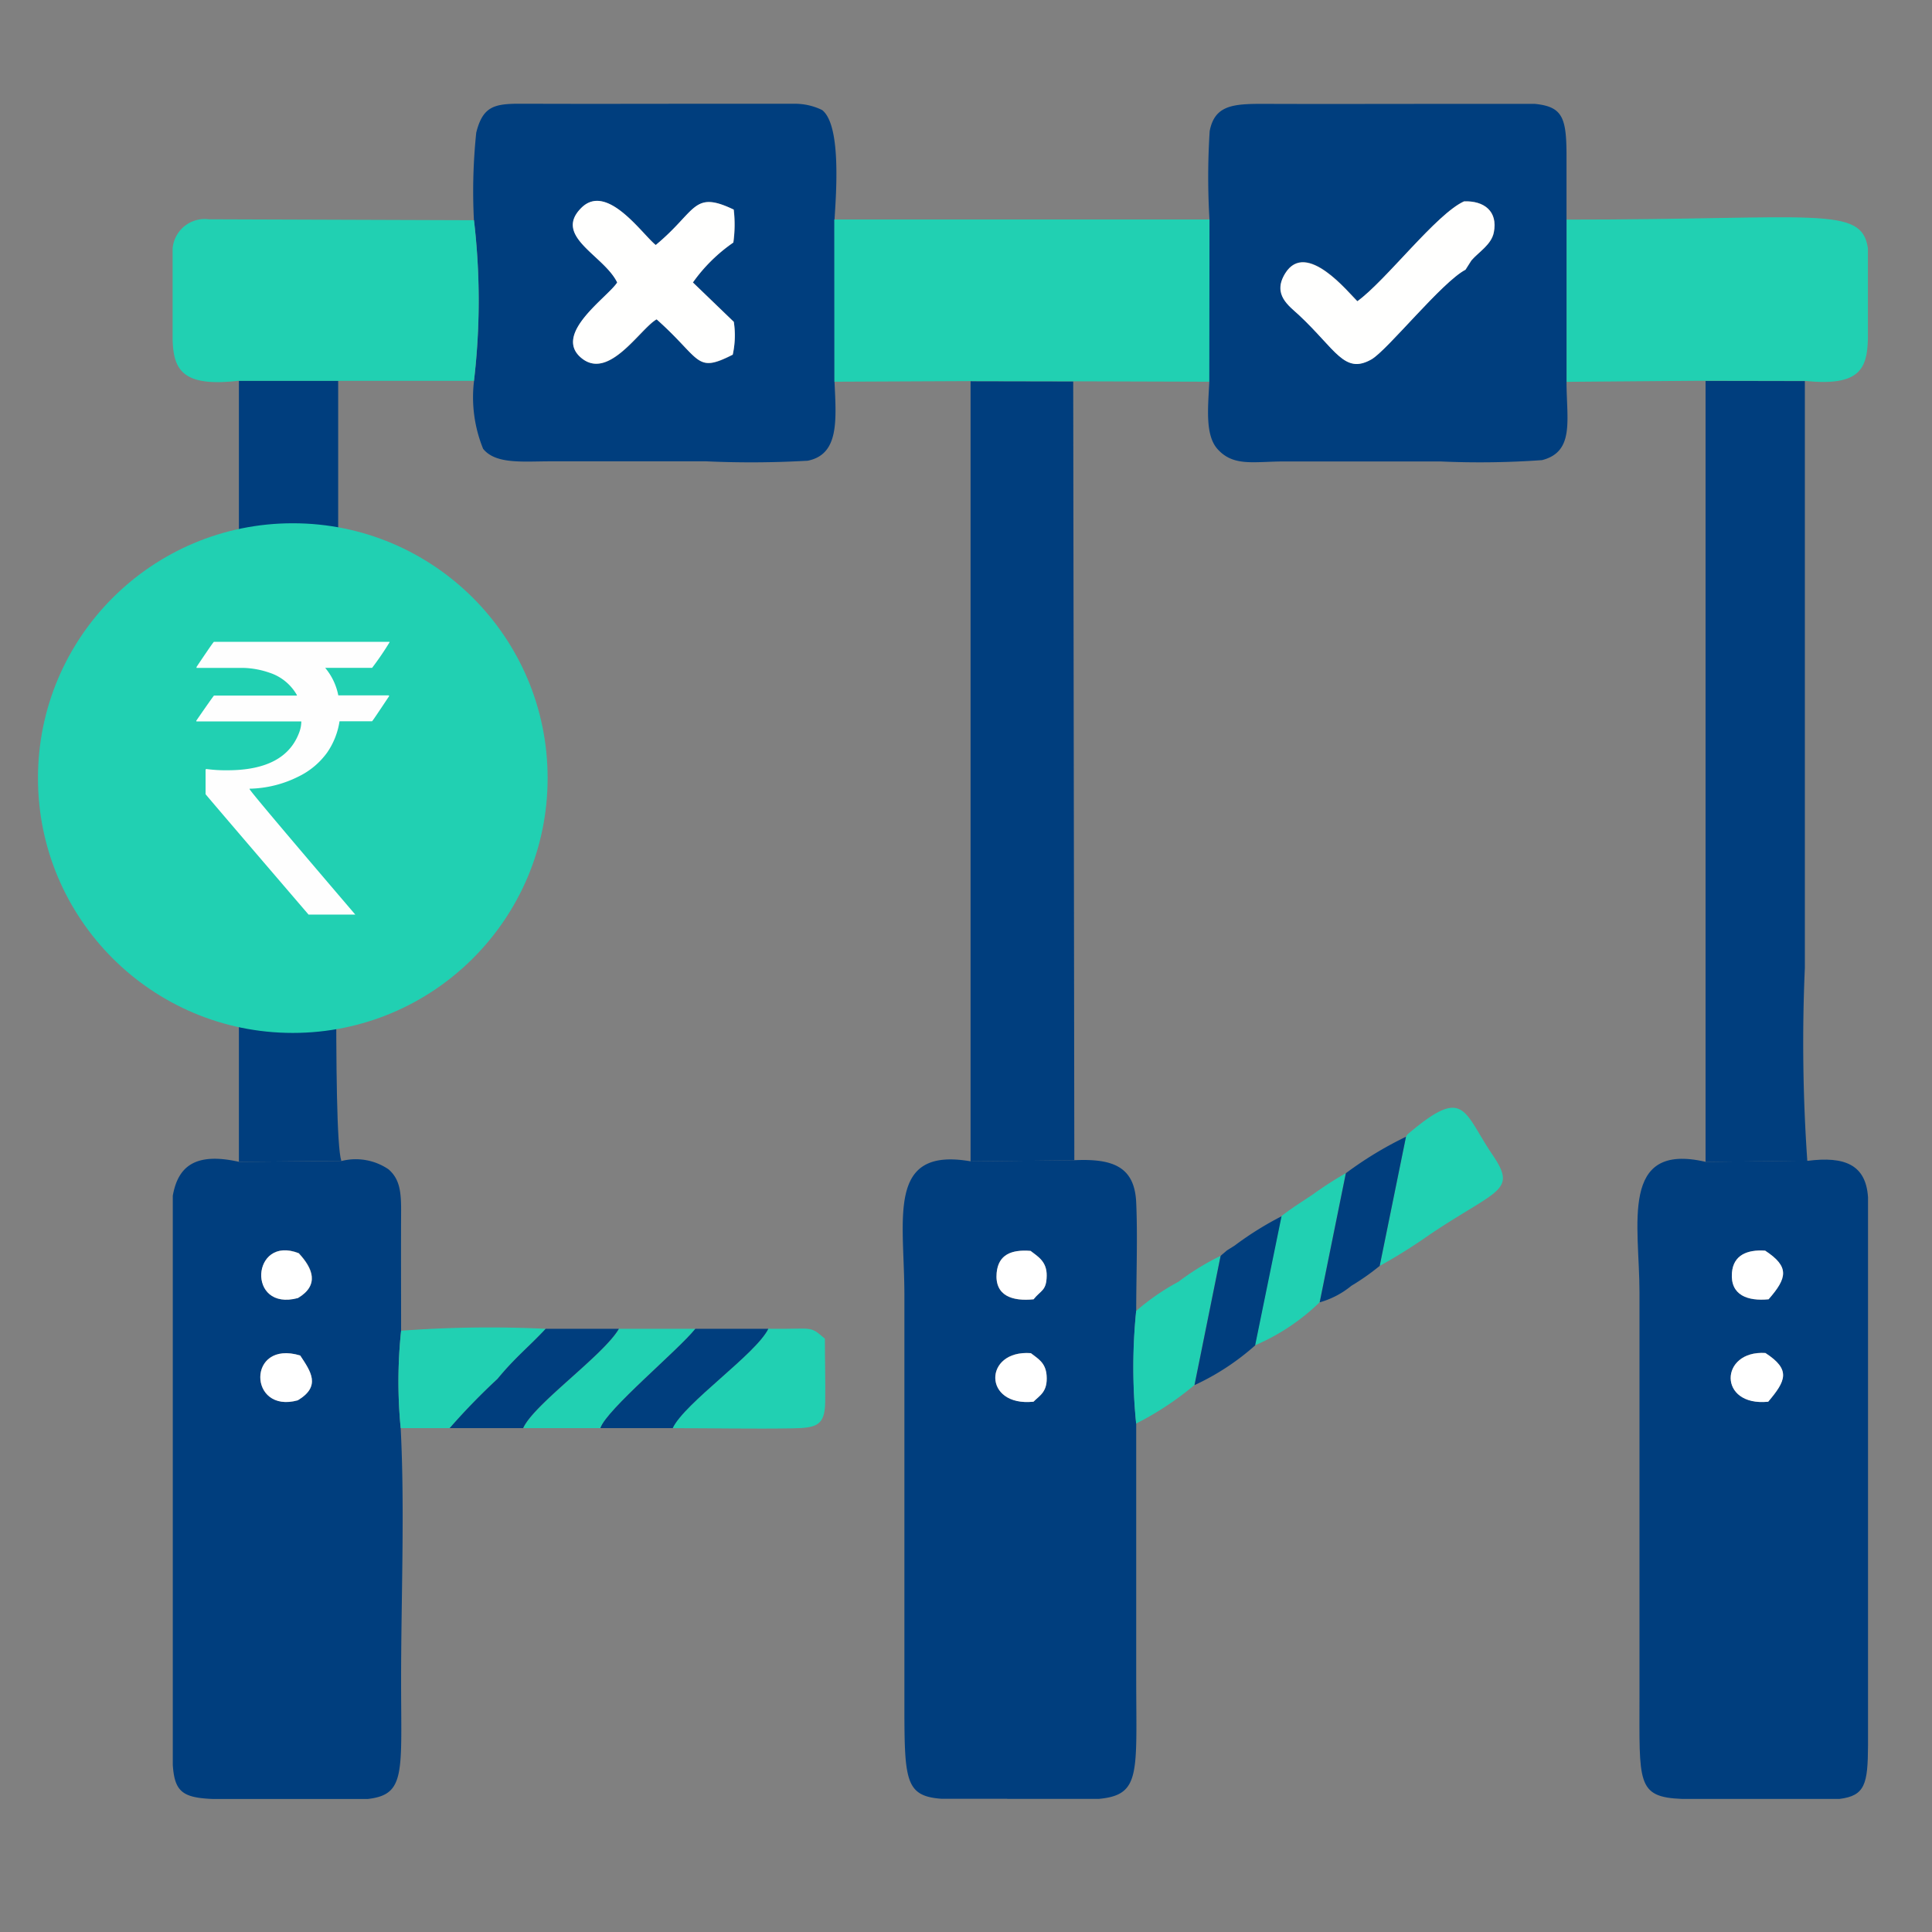 <svg id="Group_63858" data-name="Group 63858" xmlns="http://www.w3.org/2000/svg" width="69" height="69" viewBox="0 0 69 69">
  <rect x="0" y="0" width="69" height="69" fill="#808080" stroke="none"/>
  <rect id="Rectangle_5306" data-name="Rectangle 5306" width="69" height="69" fill="#6a6a6a" opacity="0"/>
  <g id="Layer_x0020_1" transform="translate(1.356 3.706)">
    <g id="_1765209005696" transform="translate(0 0)">
      <g id="Group_63868" data-name="Group 63868" transform="translate(4.808)">
        <path id="Path_64289" data-name="Path 64289" d="M91.86,55.194l3.706-.04-.04-27.817L91.86,27.33Z" transform="translate(-63.361 -17.421)" fill="#003e7e" fill-rule="evenodd"/>
        <path id="Path_64290" data-name="Path 64290" d="M164.26,55.187l3.633-.044a61.07,61.07,0,0,1-.087-6.885V27.3l-3.546-.007Z" transform="translate(-109.511 -17.395)" fill="#003e7e" fill-rule="evenodd"/>
        <path id="Path_64291" data-name="Path 64291" d="M19.79,55.177l3.658-.033c-.326-1-.112-11.874-.112-13.872V27.28l-3.546,0Z" transform="translate(-17.422 -17.389)" fill="#003e7e" fill-rule="evenodd"/>
        <path id="Path_64292" data-name="Path 64292" d="M162.217,112.6c-1.8.181-1.737-1.842-.1-1.74C163.04,111.46,162.845,111.859,162.217,112.6Zm.011-3.655c-.732.069-1.371-.141-1.305-.95.051-.627.544-.83,1.186-.787.877.576.787.975.12,1.74Zm1.389-4.953-3.633.044c-3.089-.718-2.364,2.255-2.364,4.659v14.427c0,3.086-.112,3.6,1.512,3.666h5.631c.917-.112,1.012-.537,1.019-1.914V105.3c-.076-1.16-.83-1.472-2.161-1.3Z" transform="translate(-105.231 -66.247)" fill="#003e7e" fill-rule="evenodd"/>
        <path id="Path_64293" data-name="Path 64293" d="M17.743,112.545c-1.773.493-1.824-2.179.087-1.6C18.211,111.518,18.581,112.041,17.743,112.545Zm.011-3.655c-1.849.5-1.657-2.262.029-1.6C18.284,107.824,18.53,108.426,17.754,108.89Zm1.548-4.895-3.658.033c-1.613-.363-2.186.21-2.364,1.211v20.322c.062.957.344,1.178,1.425,1.222h5.54c1.367-.156,1.189-.943,1.189-4.257,0-2.9.134-6.128-.015-8.985a17.373,17.373,0,0,1,.015-3.477c0-1.4-.007-2.806,0-4.21.007-.751-.044-1.207-.45-1.559A2.08,2.08,0,0,0,19.3,104Z" transform="translate(-13.273 -66.24)" fill="#003e7e" fill-rule="evenodd"/>
        <path id="Path_64294" data-name="Path 64294" d="M42.92,4.162a24.477,24.477,0,0,1,0,5.736,4.89,4.89,0,0,0,.326,2.426c.45.558,1.425.446,2.393.446h5.58a35.174,35.174,0,0,0,3.622-.022c1.117-.228,1.019-1.425.954-2.814l0-5.794c.058-.932.247-3.376-.442-3.916A2.208,2.208,0,0,0,54.363,0H51.136c-2,0-4,.007-6,0h-.761C43.588.018,43.218.156,43,1.03a20.118,20.118,0,0,0-.083,3.133Zm9.264.794a5.8,5.8,0,0,0-1.443,1.425L52.2,7.788a3.258,3.258,0,0,1-.04,1.178c-1.331.674-1.1.17-2.712-1.265-.595.337-1.715,2.219-2.708,1.363s.972-2.165,1.3-2.679c-.464-.964-2.3-1.646-1.28-2.665.914-.91,2.175.946,2.658,1.327C50.89,3.829,50.734,3.078,52.2,3.782a4.6,4.6,0,0,1-.015,1.178Z" transform="translate(-32.155 0)" fill="#003e7e" fill-rule="evenodd"/>
        <path id="Path_64295" data-name="Path 64295" d="M89.747,107.248c.247.2.584.366.576.888-.007.544-.21.511-.471.845-.74.073-1.392-.116-1.316-.946.062-.653.526-.838,1.211-.783Zm.011,3.651c.254.2.526.334.562.794.047.591-.243.714-.468.939C88.032,112.821,88.065,110.772,89.758,110.9Zm-.845,15.921h3.27c1.523-.141,1.338-.906,1.338-4.376v-9.032a20.064,20.064,0,0,1,0-4.014c0-1.255.054-2.632,0-3.869-.054-1.284-.823-1.584-2.215-1.519l-3.7.04c-3.02-.522-2.364,2.03-2.364,4.793V123.27c0,2.868,0,3.448,1.323,3.546h2.346Z" transform="translate(-59.106 -66.28)" fill="#003e7e" fill-rule="evenodd"/>
        <path id="Path_64296" data-name="Path 64296" d="M78.444,17.2l4.862-.022,3.666.007,4.866.015,0-5.794H78.44Z" transform="translate(-54.807 -7.273)" fill="#21d0b2" fill-rule="evenodd"/>
        <path id="Path_64297" data-name="Path 64297" d="M15.628,17.149l3.546,0,4.848,0a24.477,24.477,0,0,0,0-5.736l-9.467-.033a1.151,1.151,0,0,0-1.294,1.037V15.68c.033,1.051.326,1.708,2.364,1.465Z" transform="translate(-13.26 -7.254)" fill="#21d0b2" fill-rule="evenodd"/>
        <path id="Path_64298" data-name="Path 64298" d="M150.57,17.058l4.967-.04,3.546.007c1.951.2,2.219-.424,2.248-1.5V12.283c-.232-1.534-1.82-1.019-10.761-1.019Z" transform="translate(-100.784 -7.127)" fill="#21d0b2" fill-rule="evenodd"/>
        <path id="Path_64299" data-name="Path 64299" d="M124.4,3.491c.7-.025,1.211.344,1.059,1.109-.087.442-.544.7-.8,1l-.207.326c-.838.431-2.8,2.882-3.365,3.205-.964.544-1.265-.348-2.585-1.584-.352-.33-.964-.732-.489-1.494.751-1.2,2.27.718,2.574,1,1.022-.74,2.824-3.125,3.814-3.568Zm-.859,9.289a31.388,31.388,0,0,0,3.637-.047c1.171-.3.877-1.439.874-2.792V4.147c0-.711,0-1.418,0-2.128.007-1.483-.1-1.907-1.131-2.009h-3.47c-1.983,0-3.97.007-5.954,0h-.518c-.939.011-1.508.12-1.671.972a25.618,25.618,0,0,0-.007,3.169l-.007,5.794c-.044.917-.156,1.9.3,2.4.573.631,1.294.435,2.4.435h5.54Z" transform="translate(-78.269 -0.006)" fill="#003e7e" fill-rule="evenodd"/>
        <path id="Path_64300" data-name="Path 64300" d="M58.39,15.064a3.179,3.179,0,0,0,.04-1.178l-1.461-1.407a5.8,5.8,0,0,1,1.443-1.425,4.6,4.6,0,0,0,.014-1.178c-1.468-.7-1.313.047-2.785,1.265C55.159,10.76,53.9,8.9,52.984,9.814c-1.022,1.019.816,1.7,1.28,2.665-.323.515-2.291,1.817-1.3,2.679s2.11-1.026,2.708-1.363c1.61,1.432,1.381,1.94,2.712,1.265Z" transform="translate(-38.387 -6.097)" fill="#fffffe" fill-rule="evenodd"/>
        <path id="Path_64301" data-name="Path 64301" d="M129,12.044l.207-.326c.257-.3.711-.558.8-1,.152-.765-.359-1.135-1.059-1.109-.99.442-2.792,2.828-3.814,3.568-.3-.286-1.824-2.2-2.574-1-.475.761.134,1.164.489,1.494,1.32,1.236,1.621,2.128,2.585,1.584.566-.319,2.527-2.774,3.365-3.205Z" transform="translate(-82.822 -6.123)" fill="#fffffe" fill-rule="evenodd"/>
        <path id="Path_64302" data-name="Path 64302" d="M133.1,99.93l-.939,4.612a19.182,19.182,0,0,0,1.777-1.113c2.44-1.639,3.147-1.541,2.248-2.861-1.026-1.512-.979-2.429-2.882-.848-.218.181-.12.094-.207.21Z" transform="translate(-89.05 -63.037)" fill="#21d0b2" fill-rule="evenodd"/>
        <path id="Path_64303" data-name="Path 64303" d="M62.514,124.2c1.41,0,2.853.029,4.26.007.863-.015,1.175-.087,1.186-.943.011-.743-.011-1.512-.011-2.259-.569-.493-.4-.33-2.023-.355-.45.91-2.991,2.654-3.415,3.546Z" transform="translate(-44.653 -76.9)" fill="#21d0b2" fill-rule="evenodd"/>
        <path id="Path_64304" data-name="Path 64304" d="M35.586,124.137h1.751a23.418,23.418,0,0,1,1.708-1.759c.642-.78,1.124-1.146,1.719-1.788a42.355,42.355,0,0,0-5.163.069A17.113,17.113,0,0,0,35.586,124.137Z" transform="translate(-27.439 -76.839)" fill="#21d0b2" fill-rule="evenodd"/>
        <path id="Path_64305" data-name="Path 64305" d="M107.993,115.462a20.066,20.066,0,0,0,0,4.014,10.848,10.848,0,0,0,2.081-1.374l.932-4.612a8.921,8.921,0,0,0-1.5.921,8.157,8.157,0,0,0-1.516,1.048Z" transform="translate(-73.581 -72.341)" fill="#21d0b2" fill-rule="evenodd"/>
        <path id="Path_64306" data-name="Path 64306" d="M47.79,124.216h2.759c.214-.656,2.777-2.781,3.39-3.546H51.213c-.558.954-3.038,2.69-3.419,3.546Z" transform="translate(-35.27 -76.918)" fill="#21d0b2" fill-rule="evenodd"/>
        <path id="Path_64307" data-name="Path 64307" d="M120.813,106.877l-.943,4.612a7.613,7.613,0,0,0,2.31-1.537l.935-4.612a13.367,13.367,0,0,0-1.175.758C121.52,106.381,121.19,106.58,120.813,106.877Z" transform="translate(-81.216 -67.146)" fill="#21d0b2" fill-rule="evenodd"/>
        <path id="Path_64308" data-name="Path 64308" d="M55.4,124.216h2.582c.424-.9,2.966-2.64,3.415-3.546H58.79C58.177,121.439,55.614,123.56,55.4,124.216Z" transform="translate(-40.121 -76.918)" fill="#003e7e" fill-rule="evenodd"/>
        <path id="Path_64309" data-name="Path 64309" d="M40.56,124.216h2.621c.381-.856,2.861-2.592,3.419-3.546H43.986c-.595.642-1.077,1.008-1.719,1.788a23.425,23.425,0,0,0-1.708,1.758Z" transform="translate(-30.662 -76.918)" fill="#003e7e" fill-rule="evenodd"/>
        <path id="Path_64310" data-name="Path 64310" d="M114.852,111l-.932,4.612a8.808,8.808,0,0,0,2.165-1.418l.943-4.612a11.594,11.594,0,0,0-1.668,1.041c-.051.033-.254.16-.286.181l-.17.145A.333.333,0,0,0,114.852,111Z" transform="translate(-77.423 -69.849)" fill="#003e7e" fill-rule="evenodd"/>
        <path id="Path_64311" data-name="Path 64311" d="M127.185,103.052l-.935,4.612a3.086,3.086,0,0,0,1.131-.591,8.369,8.369,0,0,0,1.012-.711l.939-4.612A13.119,13.119,0,0,0,127.185,103.052Z" transform="translate(-85.282 -64.858)" fill="#003e7e" fill-rule="evenodd"/>
        <path id="Path_64312" data-name="Path 64312" d="M95.736,114.708c.261-.33.464-.3.471-.845.007-.522-.33-.693-.576-.888-.685-.054-1.149.134-1.211.783-.076.83.576,1.022,1.316.946Z" transform="translate(-64.989 -72.007)" fill="#fff" fill-rule="evenodd"/>
        <path id="Path_64313" data-name="Path 64313" d="M23.238,124.758c.838-.5.468-1.026.087-1.6C21.414,122.579,21.465,125.251,23.238,124.758Z" transform="translate(-18.767 -78.453)" fill="#fff" fill-rule="evenodd"/>
        <path id="Path_64314" data-name="Path 64314" d="M95.661,124.793c.221-.225.511-.348.468-.939-.036-.46-.308-.595-.562-.794C93.873,122.933,93.841,124.982,95.661,124.793Z" transform="translate(-64.914 -78.438)" fill="#fff" fill-rule="evenodd"/>
        <path id="Path_64315" data-name="Path 64315" d="M168.157,114.7c.671-.765.758-1.164-.12-1.74-.642-.044-1.135.16-1.186.787-.065.812.573,1.022,1.305.95Z" transform="translate(-111.16 -72)" fill="#fff" fill-rule="evenodd"/>
        <path id="Path_64316" data-name="Path 64316" d="M168.072,124.784c.627-.743.823-1.142-.1-1.74C166.332,122.942,166.27,124.965,168.072,124.784Z" transform="translate(-111.086 -78.428)" fill="#fff" fill-rule="evenodd"/>
        <path id="Path_64317" data-name="Path 64317" d="M23.3,114.649c.776-.46.529-1.062.029-1.6C21.646,112.383,21.453,115.143,23.3,114.649Z" transform="translate(-18.825 -71.996)" fill="#fff" fill-rule="evenodd"/>
      </g>
      <g id="Group_63869" data-name="Group 63869" transform="translate(0 14.982)">
        <circle id="Ellipse_939" data-name="Ellipse 939" cx="9.101" cy="9.101" r="9.101" fill="#21d0b2"/>
        <path id="Path_64318" data-name="Path 64318" d="M16.221,53h6.273v.015a10.545,10.545,0,0,1-.624.914H20.195a2.177,2.177,0,0,1,.468.983h1.784c.022,0,.033.015.033.025-.4.6-.6.9-.613.9h-1.16a2.675,2.675,0,0,1-.442,1.117,2.722,2.722,0,0,1-1.022.856,4.057,4.057,0,0,1-1.748.435v.014q0,.065,3.774,4.481H19.6q-3.677-4.286-3.677-4.3v-.867l.015-.033a5.218,5.218,0,0,0,.761.047c1.374,0,2.226-.446,2.563-1.338a1.11,1.11,0,0,0,.08-.406H15.615c-.018,0-.025-.007-.025-.025.413-.6.627-.9.635-.9h2.959V54.9a1.745,1.745,0,0,0-.986-.8,3.093,3.093,0,0,0-.939-.17H15.6v-.033Q16.2,53,16.221,53Z" transform="translate(-9.937 -48.765)" fill="#fefefe"/>
      </g>
    </g>
  </g>
</svg>
